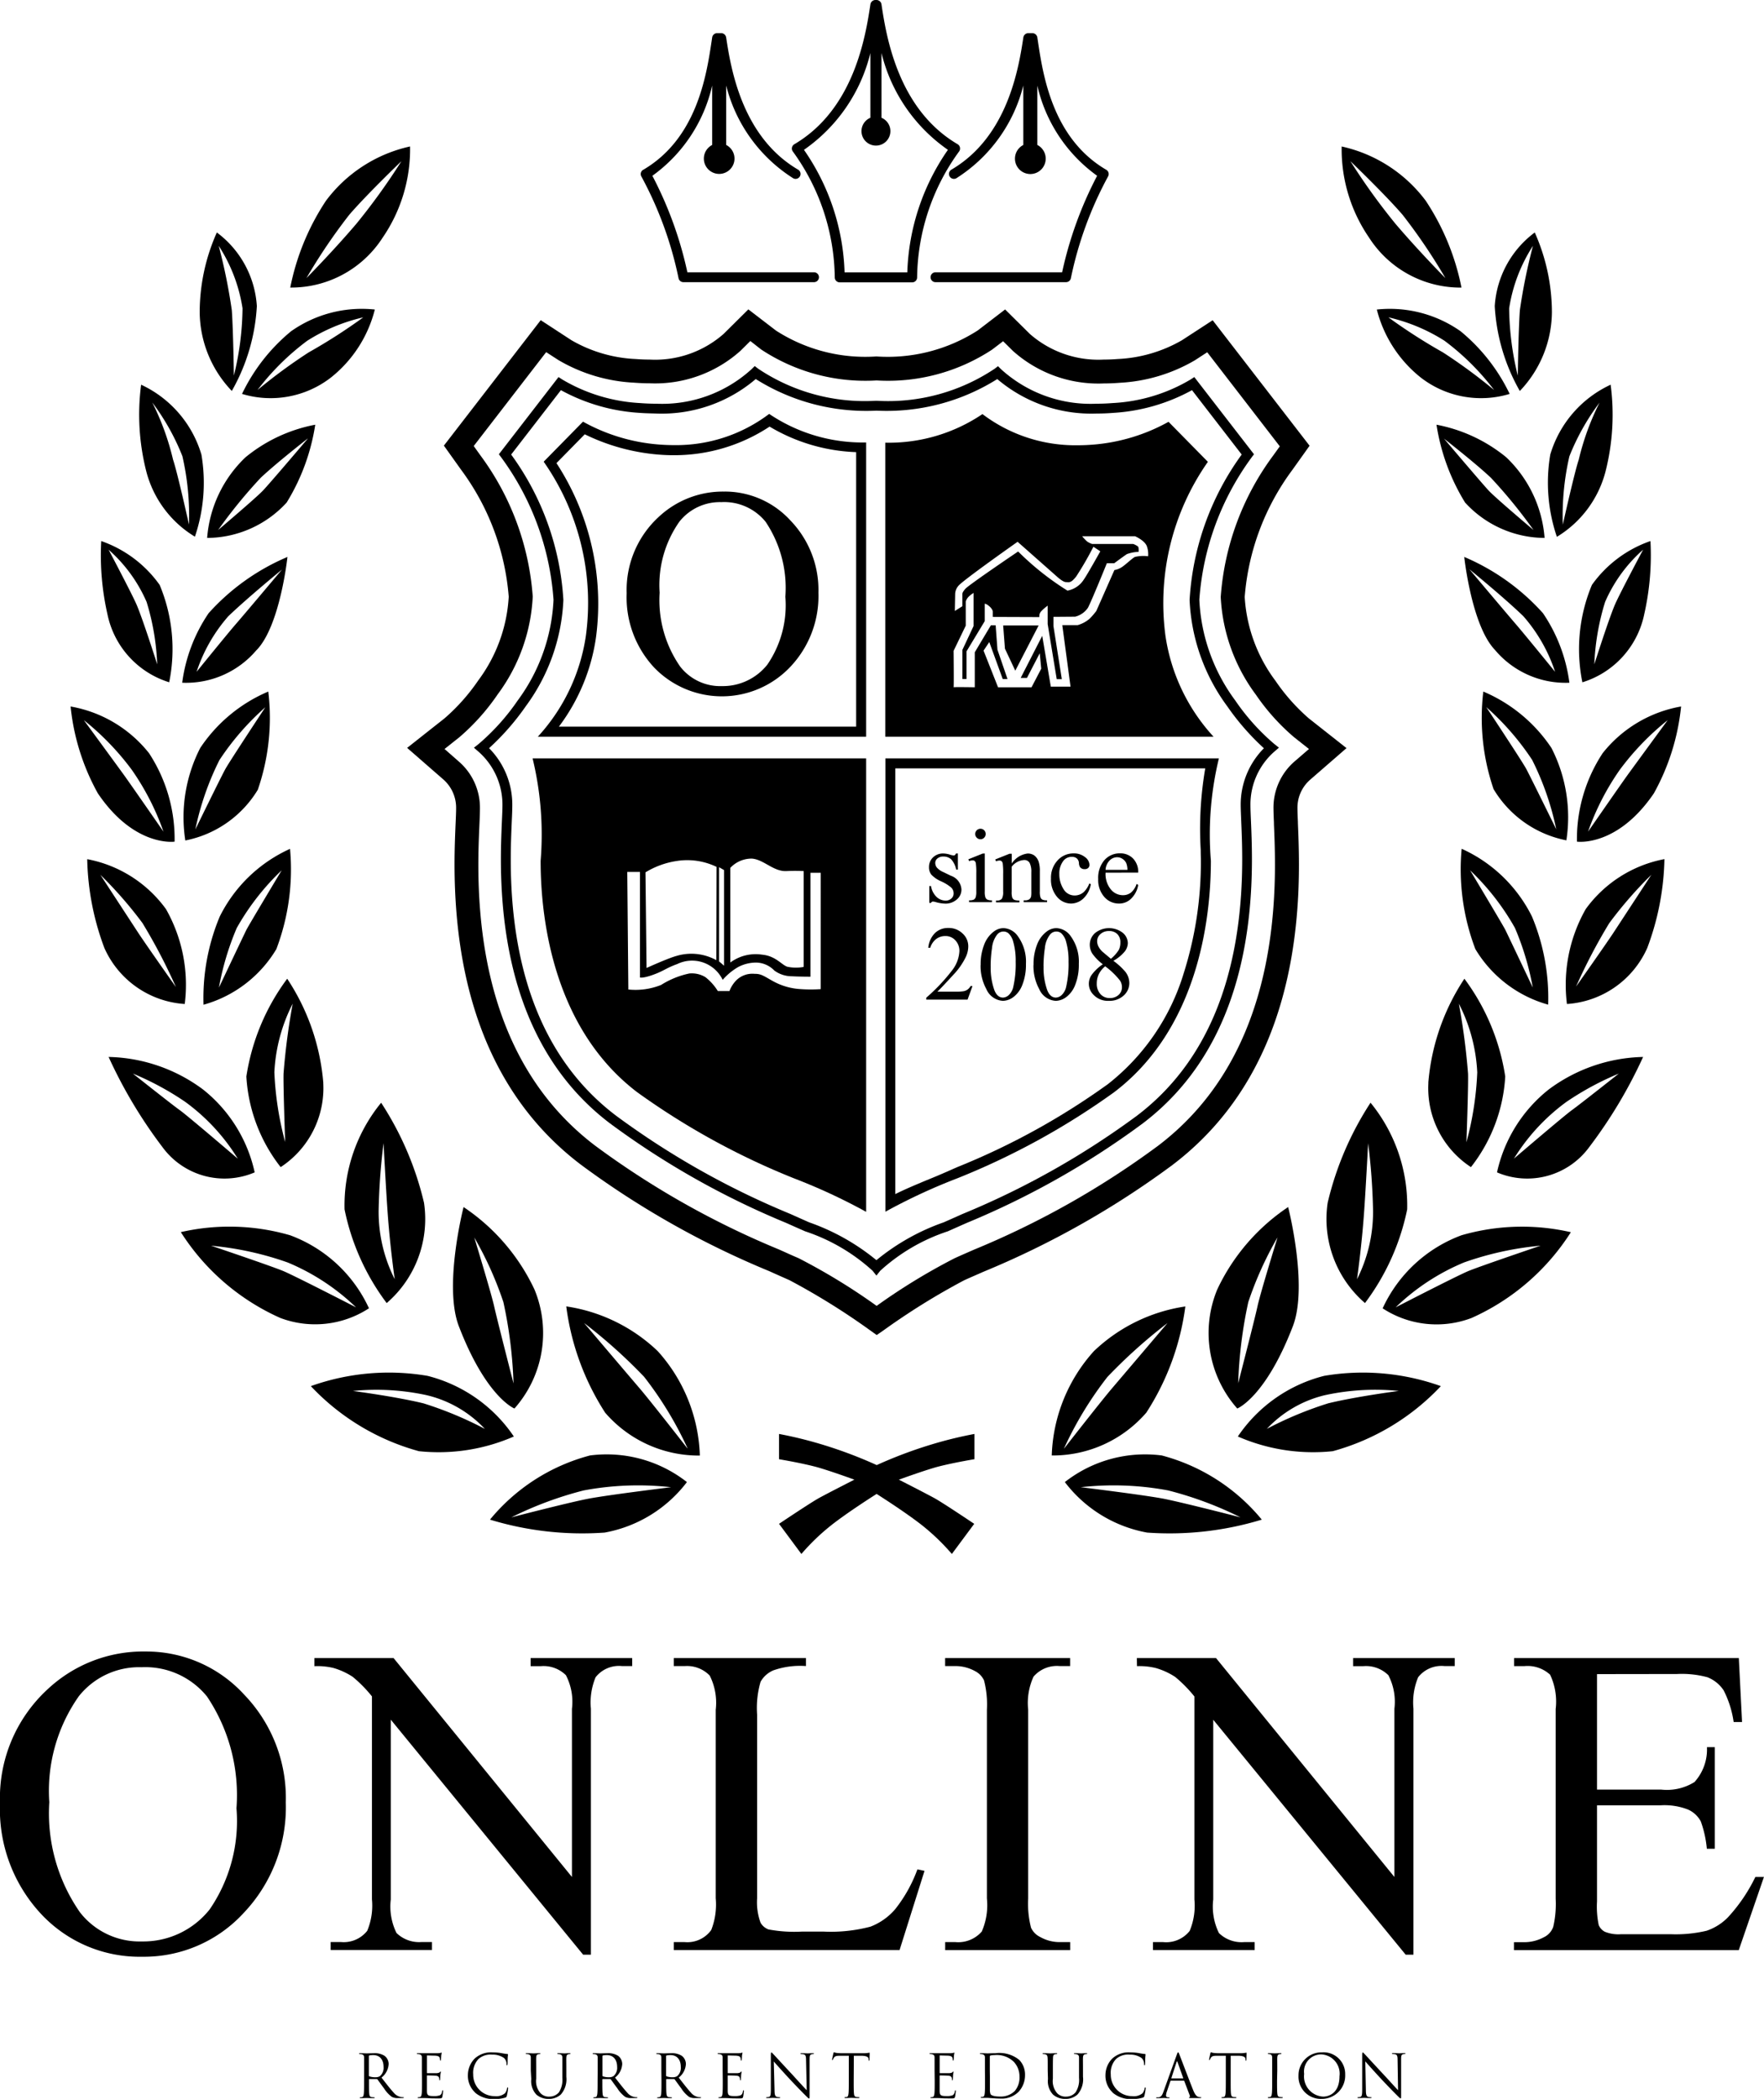 <svg height="73.419" viewBox="0 0 61.721 73.419" width="61.721" xmlns="http://www.w3.org/2000/svg"><g><path d="m12.74 72.424c0-.324 0-.382 0-.449s-.021-.1-.089-.118a.408.408 0 0 0 -.071-.006c-.008 0-.017 0-.017-.012s.011-.017.034-.017c.093 0 .224.006.234.006s.181-.006.245-.006a.633.633 0 0 1 .379.091.364.364 0 0 1 .144.282.645.645 0 0 1 -.251.48c.17.217.311.4.431.531a.427.427 0 0 0 .253.149.524.524 0 0 0 .081.006c.011 0 .019.006.019.013s-.013.016-.05.016h-.147a.424.424 0 0 1 -.222-.039 1.08 1.08 0 0 1 -.28-.305c-.087-.114-.185-.253-.226-.307a.037.037 0 0 0 -.027-.013h-.256c-.01 0-.014.007-.014.017v.05c0 .2 0 .363.01.45.007.06.019.106.081.114a.938.938 0 0 0 .094.008c.012 0 .016.006.016.013s-.01.016-.033.016c-.114 0-.245-.006-.255-.006s-.133.006-.2.006c-.023 0-.033 0-.033-.016s0-.013.016-.013a.318.318 0 0 0 .062-.008c.042-.008.052-.054.061-.114.01-.087.01-.251.01-.45zm.166.18a.028.028 0 0 0 .014.025.571.571 0 0 0 .218.033.271.271 0 0 0 .156-.039.382.382 0 0 0 .127-.32c0-.259-.137-.415-.359-.415a.619.619 0 0 0 -.139.013.024.024 0 0 0 -.017.025z"/><path d="m14.761 72.423c0-.324 0-.382 0-.448s-.021-.1-.089-.118a.406.406 0 0 0 -.071-.007c-.008 0-.016 0-.016-.012s.01-.017.033-.017h.149.085.475a.524.524 0 0 0 .089-.011c.011 0 .019-.01.029-.01s.009.008.009.019-.011.039-.017.1c0 .021-.006.112-.01.137s-.006.023-.015.023-.016-.011-.016-.027a.21.21 0 0 0 -.013-.075c-.014-.033-.035-.058-.147-.07-.035 0-.261-.007-.284-.007s-.013.007-.013.021v.579c0 .014 0 .02.013.02h.33s.078-.008.1-.029.023-.027.031-.027.011 0 .011.017-.011.048-.017.116c0 .041-.008.118-.008.133s0 .039-.015.039-.014-.008-.014-.018a.2.2 0 0 0 -.009-.069c-.008-.029-.027-.064-.108-.073-.056-.006-.261-.01-.3-.01a.013.013 0 0 0 -.015.015v.182.355c.006.143.038.17.241.17a.59.59 0 0 0 .2-.023c.054-.023.079-.064.093-.149 0-.023.009-.031.019-.031s.013.016.013.031-.017.157-.027.2-.032.054-.112.054c-.156 0-.27 0-.351-.006s-.131-.006-.162-.006h-.083c-.041 0-.089 0-.12 0s-.033 0-.033-.017 0-.012.016-.012a.258.258 0 0 0 .062-.009c.042-.008.052-.054.061-.114.01-.087.01-.251.01-.45z"/><path d="m16.622 73.195a.8.8 0 0 1 -.251-.614.829.829 0 0 1 .232-.566.839.839 0 0 1 .633-.222 1.848 1.848 0 0 1 .3.024 1.909 1.909 0 0 0 .211.032c.023 0 .027.01.027.022s-.006.042-.01.117 0 .182-.006.213-.006.044-.019.044-.016-.015-.016-.044a.285.285 0 0 0 -.088-.211.682.682 0 0 0 -.414-.119.634.634 0 0 0 -.478.152.7.7 0 0 0 -.186.541.749.749 0 0 0 .749.76.479.479 0 0 0 .361-.1.4.4 0 0 0 .076-.174c0-.023.009-.032.021-.032s.015.015.015.032a2.114 2.114 0 0 1 -.046.265c-.012.04-.017.044-.054.06a1.207 1.207 0 0 1 -.373.048.959.959 0 0 1 -.685-.224"/><path d="m18.572 72.423c0-.324 0-.382 0-.448s-.021-.1-.089-.118a.406.406 0 0 0 -.071-.007c-.008 0-.016 0-.016-.012s.01-.017.033-.017c.093 0 .22.007.238.007s.143-.007.206-.007c.022 0 .033 0 .033.017s-.008.012-.017.012a.358.358 0 0 0 -.052.007c-.056.008-.072.045-.076.118s0 .124 0 .448v.29a.641.641 0 0 0 .156.513.408.408 0 0 0 .313.114.437.437 0 0 0 .326-.149.811.811 0 0 0 .12-.509v-.259c0-.324 0-.382 0-.448s-.021-.1-.089-.118a.406.406 0 0 0 -.071-.007c-.008 0-.016 0-.016-.012s.01-.017.033-.017c.093 0 .208.007.22.007s.112-.007.174-.007c.023 0 .033 0 .033.017s-.008.012-.016.012a.341.341 0 0 0 -.052.007c-.056.012-.073.045-.077.118s0 .124 0 .448v.222a.807.807 0 0 1 -.191.62.607.607 0 0 1 -.427.154.635.635 0 0 1 -.428-.148.686.686 0 0 1 -.18-.545z"/><path d="m20.912 72.424c0-.324 0-.382 0-.449s-.021-.1-.089-.118a.408.408 0 0 0 -.071-.006c-.008 0-.016 0-.016-.012s.01-.017.033-.017c.093 0 .224.006.234.006s.181-.006.245-.006a.638.638 0 0 1 .38.091.364.364 0 0 1 .143.282.645.645 0 0 1 -.251.48c.17.217.311.4.431.531a.427.427 0 0 0 .253.149.524.524 0 0 0 .081.006c.011 0 .019.006.019.013s-.013.016-.05.016h-.154a.424.424 0 0 1 -.222-.039 1.08 1.08 0 0 1 -.28-.305c-.087-.114-.185-.253-.226-.307a.037.037 0 0 0 -.027-.013h-.256c-.01 0-.014.007-.014.017v.05c0 .2 0 .363.01.45.007.06.019.106.081.114a.938.938 0 0 0 .094.008c.012 0 .016.006.016.013s-.01.016-.033.016c-.114 0-.245-.006-.255-.006s-.133.006-.195.006c-.023 0-.033 0-.033-.016s0-.013.016-.013a.339.339 0 0 0 .063-.008c.041-.008.051-.054.06-.114.01-.087.01-.251.01-.45zm.166.18a.028.028 0 0 0 .014.025.571.571 0 0 0 .218.033.271.271 0 0 0 .156-.039.379.379 0 0 0 .127-.32c0-.259-.137-.415-.359-.415a.619.619 0 0 0 -.139.013.024.024 0 0 0 -.017.025z"/><path d="m23.14 72.424c0-.324 0-.382 0-.449s-.021-.1-.089-.118a.408.408 0 0 0 -.071-.006c-.008 0-.016 0-.016-.012s.01-.017.033-.017c.093 0 .224.006.234.006s.181-.006.245-.006a.638.638 0 0 1 .38.091.364.364 0 0 1 .143.282.645.645 0 0 1 -.251.48c.17.217.311.4.431.531a.427.427 0 0 0 .253.149.524.524 0 0 0 .081.006c.011 0 .019.006.019.013s-.013.016-.05.016h-.147a.424.424 0 0 1 -.222-.039 1.08 1.08 0 0 1 -.28-.305c-.087-.114-.185-.253-.226-.307a.037.037 0 0 0 -.027-.013h-.255c-.011 0-.015.007-.015.017v.05c0 .2 0 .363.01.45.007.06.019.106.081.114a.938.938 0 0 0 .094.008c.012 0 .016.006.016.013s-.01.016-.033.016c-.114 0-.245-.006-.255-.006s-.133.006-.195.006c-.023 0-.033 0-.033-.016s0-.013.016-.013a.339.339 0 0 0 .063-.008c.041-.008.051-.054.06-.114.01-.087.01-.251.01-.45zm.166.18a.027.027 0 0 0 .015.025.562.562 0 0 0 .217.033.271.271 0 0 0 .156-.039.379.379 0 0 0 .127-.32c0-.259-.137-.415-.359-.415a.619.619 0 0 0 -.139.013.024.024 0 0 0 -.017.025z"/><path d="m25.285 72.423c0-.324 0-.382 0-.448s-.021-.1-.089-.118a.406.406 0 0 0 -.071-.007c-.008 0-.016 0-.016-.012s.01-.017.033-.017h.149.085.475a.524.524 0 0 0 .089-.011c.011 0 .019-.01.029-.01s.009.008.009.019-.011.039-.017.1c0 .021-.006.112-.01.137s-.006.023-.015.023-.016-.011-.016-.027a.21.21 0 0 0 -.013-.075c-.014-.033-.035-.058-.147-.07-.035 0-.261-.007-.284-.007s-.013.007-.013.021v.579c0 .014 0 .02.013.02h.33s.078-.008.1-.029.023-.027.031-.027.011 0 .011.017-.011.048-.017.116c0 .041-.008.118-.008.133s0 .039-.015.039-.014-.008-.014-.018a.2.2 0 0 0 -.009-.069c-.008-.029-.027-.064-.108-.073-.056-.006-.261-.01-.3-.01a.013.013 0 0 0 -.015.015v.182.355c.006.143.038.17.241.17a.59.59 0 0 0 .2-.023c.054-.023.079-.064.093-.149 0-.023.009-.031.019-.031s.013.016.013.031-.017.157-.027.2-.032.054-.112.054c-.156 0-.27 0-.351-.006s-.131-.006-.162-.006h-.083c-.041 0-.089 0-.12 0s-.033 0-.033-.017 0-.012.016-.012a.273.273 0 0 0 .063-.009c.041-.008.051-.054.06-.114.01-.087.01-.251.01-.45z"/><path d="m27.1 73.108c0 .17.025.224.081.241a.469.469 0 0 0 .1.012c.01 0 .016 0 .016.013s-.012.016-.037.016c-.118 0-.2-.006-.22-.006s-.106.006-.2.006c-.021 0-.033 0-.033-.016s.006-.013.016-.013a.305.305 0 0 0 .085-.012c.052-.015.063-.075.063-.264v-1.189c0-.08.006-.1.022-.1s.052.045.073.066.34.369.66.712c.2.22.431.473.5.541l-.023-1.054c0-.135-.017-.18-.081-.2a.57.57 0 0 0 -.1-.01c-.014 0-.016-.006-.016-.015s.016-.014.041-.014c.093 0 .193.006.216.006s.091-.006.176-.006c.023 0 .038 0 .038.014s-.009.015-.023.015a.188.188 0 0 0 -.05.006c-.069.015-.077.06-.077.185v1.215c0 .137 0 .148-.019.148s-.041-.023-.151-.133c-.023-.021-.322-.326-.542-.562-.24-.26-.475-.521-.541-.6z"/><path d="m29.87 72.788c0 .2 0 .363.01.45.007.06.019.106.081.114a.938.938 0 0 0 .094.008c.012 0 .016.007.016.013s-.01.017-.033.017c-.114 0-.245-.007-.255-.007s-.141.007-.2.007c-.023 0-.034 0-.034-.017s.005-.013.017-.013a.318.318 0 0 0 .062-.008c.042-.008.052-.054.06-.114.011-.087.011-.251.011-.45v-.878h-.307c-.129 0-.179.016-.212.066a.34.34 0 0 0 -.035.064c-.006.017-.013.021-.021.021s-.01-.006-.01-.019.041-.2.045-.215.013-.04.021-.04a.381.381 0 0 0 .091.025c.061.006.139.01.164.01h.778a.871.871 0 0 0 .148-.01c.031 0 .049-.01.058-.01s.01.012.01.025c0 .062-.006.205-.006.228s-.006.027-.015.027-.014-.006-.016-.035v-.023c-.007-.063-.056-.11-.256-.114h-.261z"/><path d="m32.7 72.423c0-.324 0-.382 0-.448s-.021-.1-.089-.118a.406.406 0 0 0 -.071-.007c-.008 0-.016 0-.016-.012s.01-.017.033-.017h.149.085.475a.524.524 0 0 0 .089-.011c.011 0 .019-.01.029-.01s.009.008.009.019-.011.039-.017.1c0 .021-.006.112-.01.137s-.006.023-.015.023-.016-.011-.016-.027a.211.211 0 0 0 -.013-.075c-.014-.033-.035-.058-.147-.07-.035 0-.261-.007-.284-.007s-.013.007-.013.021v.579c0 .014 0 .02.013.02h.33s.078-.008.1-.029.023-.027.031-.027.011 0 .011.017-.011.048-.017.116c0 .041-.008.118-.008.133s0 .039-.015.039-.014-.008-.014-.018a.2.2 0 0 0 -.009-.069c-.008-.029-.027-.064-.108-.073-.056-.006-.261-.01-.3-.01a.013.013 0 0 0 -.015.015v.182.355c.007.143.038.17.241.17a.59.59 0 0 0 .2-.023c.054-.023.079-.064.093-.149.005-.023.009-.031.019-.031s.013.016.013.031-.017.157-.027.2-.032.054-.112.054c-.156 0-.27 0-.351-.006s-.131-.006-.162-.006h-.083c-.041 0-.089 0-.12 0s-.033 0-.033-.017 0-.012.016-.012a.273.273 0 0 0 .063-.009c.041-.008.051-.054.06-.114.01-.087.01-.251.01-.45z"/><path d="m34.462 72.423c0-.324 0-.382 0-.448s-.021-.1-.09-.118a.313.313 0 0 0 -.07-.007c-.008 0-.017 0-.017-.012s.011-.017.033-.017c.094 0 .225.007.235.007.025 0 .156-.007.28-.007a1.1 1.1 0 0 1 .832.237.74.74 0 0 1 .2.527.851.851 0 0 1 -.224.585.826.826 0 0 1 -.629.238c-.089 0-.2-.006-.288-.012l-.172-.013s-.04 0-.083 0-.089 0-.12 0-.034 0-.034-.017.005-.012.017-.012a.258.258 0 0 0 .062-.009c.042-.008.052-.054.06-.114.011-.087.011-.251.011-.45zm.174.224v.45a.443.443 0 0 0 .023.158c.027.039.108.083.353.083a.7.7 0 0 0 .493-.193.726.726 0 0 0 .166-.5.746.746 0 0 0 -.2-.523.853.853 0 0 0 -.678-.234.575.575 0 0 0 -.135.014.038.038 0 0 0 -.025.042v.442z"/><path d="m36.659 72.423c0-.324 0-.382-.005-.448s-.021-.1-.088-.118a.408.408 0 0 0 -.072-.007c-.008 0-.015 0-.015-.012s.01-.017.033-.017c.092 0 .22.007.238.007s.143-.007.206-.007c.022 0 .033 0 .033.017s-.009.012-.017.012a.341.341 0 0 0 -.052.007c-.056.008-.073.045-.076.118s-.005.124-.005.448v.29a.645.645 0 0 0 .155.513.409.409 0 0 0 .313.114.433.433 0 0 0 .326-.149.8.8 0 0 0 .121-.509v-.259c0-.324 0-.382 0-.448s-.021-.1-.09-.118a.386.386 0 0 0 -.07-.007c-.008 0-.016 0-.016-.012s.009-.017.033-.017c.093 0 .207.007.219.007s.112-.007.174-.007c.024 0 .034 0 .034.017s-.008.012-.016.012a.367.367 0 0 0 -.053.007c-.055.012-.072.045-.076.118s0 .124 0 .448v.222a.807.807 0 0 1 -.191.62.607.607 0 0 1 -.427.154.632.632 0 0 1 -.428-.148.682.682 0 0 1 -.18-.545z"/><path d="m38.93 73.195a.8.8 0 0 1 -.251-.614.829.829 0 0 1 .232-.566.839.839 0 0 1 .633-.222 1.848 1.848 0 0 1 .3.024 1.909 1.909 0 0 0 .211.032c.023 0 .027.01.027.022s-.006.042-.01.117 0 .182-.006.213-.006.044-.019.044-.016-.015-.016-.044a.285.285 0 0 0 -.088-.211.682.682 0 0 0 -.414-.119.634.634 0 0 0 -.478.152.7.7 0 0 0 -.186.541.749.749 0 0 0 .749.76.479.479 0 0 0 .361-.1.4.4 0 0 0 .076-.174c0-.023.009-.032.021-.032s.015.015.015.032a2.114 2.114 0 0 1 -.046.265c-.012.04-.017.044-.054.06a1.207 1.207 0 0 1 -.373.048.959.959 0 0 1 -.685-.224"/><path d="m41.175 71.873c.025-.068.033-.081.046-.081s.021.011.046.075c.031.079.356.936.483 1.251.075.184.135.218.178.23a.286.286 0 0 0 .083.013c.013 0 .021 0 .021.012s-.019.017-.041.017-.183 0-.326 0c-.04 0-.062 0-.062-.014a.016.016 0 0 1 .014-.015c.013 0 .025-.022.013-.056l-.193-.51a.02.02 0 0 0 -.019-.012h-.446a.022.022 0 0 0 -.021.016l-.124.367a.431.431 0 0 0 -.029.139c0 .042.043.061.078.061h.024c.015 0 .021 0 .021.012s-.012.017-.031.017c-.05 0-.139-.007-.162-.007s-.137.007-.234.007c-.027 0-.04 0-.04-.017s.009-.012.019-.012.043 0 .06 0c.1-.012.137-.091.174-.195zm.216.83c.01 0 .01-.006.008-.015l-.2-.56c-.01-.031-.021-.031-.031 0l-.182.56c0 .011 0 .015.006.015z"/><path d="m43.061 72.788c0 .2 0 .363.01.45.007.06.019.106.081.114a.938.938 0 0 0 .094.008c.012 0 .016.007.016.013s-.01.017-.033.017c-.114 0-.245-.007-.255-.007s-.141.007-.2.007c-.023 0-.034 0-.034-.017s.005-.013.017-.013a.318.318 0 0 0 .062-.008c.042-.008.052-.054.06-.114.011-.087.011-.251.011-.45v-.878h-.307c-.129 0-.179.016-.212.066a.34.34 0 0 0 -.035.064c-.006.017-.013.021-.021.021s-.01-.006-.01-.019.041-.2.045-.215.013-.04.021-.04a.381.381 0 0 0 .091.025c.061.006.139.01.164.01h.774a.849.849 0 0 0 .147-.01c.032 0 .05-.01.059-.01s.01.012.01.025c0 .062-.006.205-.006.228s-.006.027-.015.027-.014-.006-.016-.035v-.023c-.007-.063-.056-.11-.256-.114h-.261z"/><path d="m44.683 72.788c0 .2 0 .363.01.45.007.06.019.106.081.114a.938.938 0 0 0 .094.008c.012 0 .016.007.016.013s-.01.017-.033.017c-.114 0-.245-.007-.255-.007s-.141.007-.2.007c-.023 0-.034 0-.034-.017s0-.013.017-.013a.318.318 0 0 0 .062-.008c.042-.008.052-.054.06-.114.011-.087.011-.251.011-.45v-.365c0-.324 0-.382 0-.448s-.025-.106-.071-.116a.243.243 0 0 0 -.064-.009c-.009 0-.017 0-.017-.012s.011-.017.033-.017c.069 0 .2.006.21.006s.141-.006.2-.006c.023 0 .033 0 .033.017s-.008.012-.016.012a.316.316 0 0 0 -.052.006c-.056.011-.073.046-.077.119s0 .124 0 .448z"/><path d="m46.251 71.792a.757.757 0 0 1 .816.778.815.815 0 0 1 -.828.849.778.778 0 0 1 -.805-.815.8.8 0 0 1 .817-.812m.044 1.548c.187 0 .573-.108.573-.712a.676.676 0 0 0 -.631-.765.6.6 0 0 0 -.606.682.708.708 0 0 0 .664.795"/><path d="m47.791 73.108c0 .17.025.224.081.241a.469.469 0 0 0 .1.012c.01 0 .016 0 .016.013s-.012.016-.037.016c-.118 0-.2-.006-.22-.006s-.106.006-.2.006c-.021 0-.033 0-.033-.016s.006-.013.016-.013a.305.305 0 0 0 .085-.012c.052-.015.063-.075.063-.264v-1.189c0-.08.006-.1.022-.1s.052.045.073.066.34.369.66.712c.205.22.431.473.5.541l-.017-1.057c0-.135-.017-.18-.081-.2a.57.57 0 0 0 -.1-.01c-.014 0-.016-.006-.016-.015s.016-.014.041-.014c.093 0 .193.006.216.006s.091-.006.176-.006c.023 0 .038 0 .038.014s-.009.015-.023.015a.189.189 0 0 0 -.05.006c-.069.015-.077.06-.077.185v1.215c0 .137 0 .148-.019.148s-.041-.023-.151-.133c-.023-.021-.322-.326-.542-.562-.24-.26-.475-.521-.541-.6z"/><path d="m5.1 57.77a4.634 4.634 0 0 1 3.445 1.51 5.212 5.212 0 0 1 1.455 3.768 5.367 5.367 0 0 1 -1.47 3.863 4.733 4.733 0 0 1 -3.553 1.536 4.709 4.709 0 0 1 -3.543-1.5 5.374 5.374 0 0 1 -1.434-3.876 5.167 5.167 0 0 1 1.656-3.971 4.89 4.89 0 0 1 3.444-1.33m-.143.55a2.693 2.693 0 0 0 -2.2 1.016 5.749 5.749 0 0 0 -1.032 3.705 6.061 6.061 0 0 0 1.069 3.847 2.641 2.641 0 0 0 2.168 1.024 2.964 2.964 0 0 0 2.375-1.122 5.469 5.469 0 0 0 .937-3.538 6.185 6.185 0 0 0 -1.031-3.908 2.781 2.781 0 0 0 -2.289-1.024"/><path d="m11 58h2.771l6.241 7.657v-5.884a2.019 2.019 0 0 0 -.211-1.174 1.113 1.113 0 0 0 -.88-.316h-.354v-.283h3.553v.279h-.361a1.038 1.038 0 0 0 -.919.391 2.293 2.293 0 0 0 -.165 1.1v8.606h-.271l-6.731-8.222v6.287a2.1 2.1 0 0 0 .2 1.175 1.133 1.133 0 0 0 .881.316h.361v.278h-3.546v-.278h.354a1.047 1.047 0 0 0 .926-.392 2.29 2.29 0 0 0 .165-1.1v-7.1a4.641 4.641 0 0 0 -.674-.685 2.5 2.5 0 0 0 -.673-.309 2.419 2.419 0 0 0 -.667-.063z"/><path d="m32.1 65.39.248.053-.873 2.77h-7.9v-.278h.384a1.028 1.028 0 0 0 .926-.422 2.434 2.434 0 0 0 .158-1.114v-6.588a2.113 2.113 0 0 0 -.211-1.2 1.106 1.106 0 0 0 -.873-.331h-.384v-.28h4.625v.279a2.826 2.826 0 0 0 -1.14.15.922.922 0 0 0 -.448.4 3.266 3.266 0 0 0 -.121 1.152v6.419a2.068 2.068 0 0 0 .121.858.535.535 0 0 0 .278.234 4.911 4.911 0 0 0 1.175.075h.745a5.416 5.416 0 0 0 1.649-.173 2.152 2.152 0 0 0 .866-.614 5.01 5.01 0 0 0 .775-1.39"/><path d="m37.445 67.935v.279h-4.374v-.279h.361a1.091 1.091 0 0 0 .919-.369 2.3 2.3 0 0 0 .18-1.159v-6.6a3.356 3.356 0 0 0 -.1-1.024.678.678 0 0 0 -.308-.323 1.423 1.423 0 0 0 -.693-.181h-.361v-.279h4.374v.279h-.369a1.081 1.081 0 0 0 -.911.369 2.216 2.216 0 0 0 -.188 1.159v6.6a3.356 3.356 0 0 0 .1 1.024.67.67 0 0 0 .316.323 1.379 1.379 0 0 0 .685.181z"/><path d="m39.777 58h2.771l6.241 7.657v-5.884a2.019 2.019 0 0 0 -.211-1.174 1.113 1.113 0 0 0 -.88-.316h-.354v-.283h3.556v.279h-.361a1.038 1.038 0 0 0 -.919.391 2.293 2.293 0 0 0 -.165 1.1v8.606h-.271l-6.734-8.219v6.287a2.1 2.1 0 0 0 .2 1.175 1.133 1.133 0 0 0 .881.316h.369v.278h-3.558v-.278h.358a1.047 1.047 0 0 0 .926-.392 2.29 2.29 0 0 0 .165-1.1v-7.1a4.641 4.641 0 0 0 -.674-.685 2.5 2.5 0 0 0 -.673-.309 2.419 2.419 0 0 0 -.663-.067z"/><path d="m55.878 58.561v4.039h2.244a1.827 1.827 0 0 0 1.167-.264 1.7 1.7 0 0 0 .436-1.22h.275v3.554h-.279a3.825 3.825 0 0 0 -.211-.956.936.936 0 0 0 -.444-.414 2.256 2.256 0 0 0 -.948-.151h-2.24v3.366a3.138 3.138 0 0 0 .06.824.471.471 0 0 0 .211.233 1.273 1.273 0 0 0 .572.087h1.732a4.707 4.707 0 0 0 1.257-.12 1.885 1.885 0 0 0 .753-.475 5.777 5.777 0 0 0 .956-1.408h.3l-.881 2.56h-7.866v-.278h.361a1.434 1.434 0 0 0 .685-.173.636.636 0 0 0 .328-.362 3.538 3.538 0 0 0 .086-.986v-6.636a2.2 2.2 0 0 0 -.195-1.2 1.167 1.167 0 0 0 -.9-.3h-.361v-.281h7.864l.113 2.236h-.294a3.522 3.522 0 0 0 -.35-1.107 1.205 1.205 0 0 0 -.569-.459 3.411 3.411 0 0 0 -1.061-.113z"/><path d="m47.9 8.308a3.8 3.8 0 0 0 3.236 1.752 8.474 8.474 0 0 0 -1.249-3.036 5.022 5.022 0 0 0 -2.943-1.9 5.462 5.462 0 0 0 .956 3.184m-.66-2.679s1.215 1.165 1.833 1.882a19.92 19.92 0 0 1 1.5 2.217s-.912-.92-1.747-1.9a22.42 22.42 0 0 1 -1.583-2.2"/><path d="m49.712 13.207a3.445 3.445 0 0 0 3.11.572 6.436 6.436 0 0 0 -1.716-2.191 4.3 4.3 0 0 0 -2.932-.76 4.434 4.434 0 0 0 1.538 2.379m-1.134-2.107a6.273 6.273 0 0 1 1.963.819 8.722 8.722 0 0 1 1.737 1.724 18.822 18.822 0 0 0 -1.792-1.317 19.688 19.688 0 0 1 -1.908-1.226"/><path d="m53.179 13.675a4.031 4.031 0 0 0 1.121-2.759 6.868 6.868 0 0 0 -.6-2.784 3.481 3.481 0 0 0 -1.4 2.576 6.743 6.743 0 0 0 .876 2.967m-.072-.545a10.189 10.189 0 0 1 -.3-2.343 5.571 5.571 0 0 1 .833-2.187 19.784 19.784 0 0 0 -.458 2.25c-.051.709-.072 2.277-.072 2.277"/><path d="m54.473 18.779a3.778 3.778 0 0 0 1.7-2.274 8.057 8.057 0 0 0 .182-3.048 3.924 3.924 0 0 0 -2.112 2.443 5.879 5.879 0 0 0 .23 2.876m.208-.426a9.282 9.282 0 0 1 .23-2.386 8.006 8.006 0 0 1 1.055-1.879 9.089 9.089 0 0 0 -.728 2c-.147.428-.557 2.269-.557 2.269"/><path d="m50.262 14.857a7.3 7.3 0 0 0 1 2.722 3.794 3.794 0 0 0 2.782 1.238 4.352 4.352 0 0 0 -1.344-2.823 5.441 5.441 0 0 0 -2.436-1.137m.26.486s1.088.848 1.642 1.37a17.613 17.613 0 0 1 1.491 1.828s-1.325-1.118-1.569-1.38-1.564-1.818-1.564-1.818"/><path d="m55.37 23.866a3.158 3.158 0 0 0 2.162-2.386 9.321 9.321 0 0 0 .216-2.554 4.2 4.2 0 0 0 -2.048 1.534 5.818 5.818 0 0 0 -.334 3.406m.418-.628a8.492 8.492 0 0 1 .377-2.181 5.194 5.194 0 0 1 1.33-1.828s-.752 1.407-.964 1.872-.743 2.137-.743 2.137"/><path d="m52.312 22.74a3.224 3.224 0 0 0 2.6 1.142 5.629 5.629 0 0 0 -.925-2.433 7.779 7.779 0 0 0 -2.754-1.967s.256 2.409 1.08 3.258m-.9-2.827s1.2.978 1.886 1.64a5.605 5.605 0 0 1 1.112 1.947s-1.056-1.3-1.369-1.662-1.625-1.92-1.625-1.92"/><path d="m52.266 27.615a3.823 3.823 0 0 0 2.54 1.78 5.31 5.31 0 0 0 -.522-3.231 5.387 5.387 0 0 0 -2.384-1.973 7.7 7.7 0 0 0 .363 3.424m-.26-2.88a9.242 9.242 0 0 1 1.606 1.847 9.861 9.861 0 0 1 .843 2.427s-.9-1.833-1.049-2.111-1.4-2.163-1.4-2.163"/><path d="m55.181 29.441s1.4.2 2.686-1.689a7.881 7.881 0 0 0 .953-3.039 4.485 4.485 0 0 0 -2.744 1.633 5.472 5.472 0 0 0 -.9 3.095m.389-.35a8.937 8.937 0 0 1 1.115-2.17 9.321 9.321 0 0 1 1.671-1.73s-1.173 1.6-1.415 1.935-1.371 1.965-1.371 1.965"/><path d="m51.618 33.193a4.322 4.322 0 0 0 2.551 1.95 7.394 7.394 0 0 0 -.567-3.084 5.08 5.08 0 0 0 -2.46-2.369 7.859 7.859 0 0 0 .476 3.5m-.18-2.746a8.613 8.613 0 0 1 1.569 2.016 9.687 9.687 0 0 1 .623 2.083s-.872-1.841-.96-2.017-1.232-2.082-1.232-2.082"/><path d="m54.826 35.12a3.31 3.31 0 0 0 2.811-1.962 9.322 9.322 0 0 0 .6-3.106 4.412 4.412 0 0 0 -2.754 1.748 5.369 5.369 0 0 0 -.657 3.322m.314-.6a19.538 19.538 0 0 1 1.166-2.229 14.316 14.316 0 0 1 1.474-1.693l-1.32 2.017c-.279.425-1.32 1.9-1.32 1.9"/><path d="m49.978 37.879a3.3 3.3 0 0 0 1.489 2.947 5.657 5.657 0 0 0 1.2-3.17 7.656 7.656 0 0 0 -1.429-3.42 7.729 7.729 0 0 0 -1.263 3.643m1.072-2.765a5.885 5.885 0 0 1 .641 2.4 11.123 11.123 0 0 1 -.379 2.444s.071-1.946.057-2.4a23.706 23.706 0 0 0 -.319-2.435"/><path d="m52.379 41.01a2.69 2.69 0 0 0 3.231-.89 16.57 16.57 0 0 0 1.881-3.148 5.733 5.733 0 0 0 -3.305 1.14 5.086 5.086 0 0 0 -1.807 2.9m.589-.477a7 7 0 0 1 1.843-1.993 10.164 10.164 0 0 1 1.829-.987s-1.37 1.084-1.64 1.277-2.032 1.7-2.032 1.7"/><path d="m46.454 42.074a3.879 3.879 0 0 0 1.306 3.507 8.17 8.17 0 0 0 1.476-3.276 5.677 5.677 0 0 0 -1.282-3.732 11.019 11.019 0 0 0 -1.5 3.5m1.416-2.083a22.187 22.187 0 0 1 .172 2.359 5.221 5.221 0 0 1 -.562 2.4s.159-1.1.245-2.3c.054-.723.145-2.457.145-2.457"/><path d="m48.378 45.766a3.448 3.448 0 0 0 3.111.337 7.962 7.962 0 0 0 3.474-3 7.616 7.616 0 0 0 -3.824.106 4.915 4.915 0 0 0 -2.761 2.556m.449-.028a7.685 7.685 0 0 1 2.4-1.577 11.009 11.009 0 0 1 2.678-.586s-2.195.743-2.558.9c-.493.216-2.519 1.26-2.519 1.26"/><path d="m43.291 49.27s.986-.385 1.945-2.878c.544-1.415-.165-4.169-.165-4.169a7.1 7.1 0 0 0 -2.48 2.882 3.98 3.98 0 0 0 .7 4.165m.032-.876a15.637 15.637 0 0 1 .354-2.847 12.254 12.254 0 0 1 1.023-2.263s-.6 1.941-.7 2.406-.678 2.7-.678 2.7"/><path d="m43.311 50.249a6.582 6.582 0 0 0 3.321.514 8.126 8.126 0 0 0 3.782-2.276 8.107 8.107 0 0 0 -4.08-.36 5.174 5.174 0 0 0 -3.023 2.122m1.014-.266a4.081 4.081 0 0 1 2.048-1.183 8.286 8.286 0 0 1 2.568-.145s-1.476.193-2.467.433a12.836 12.836 0 0 0 -2.149.894"/><path d="m37.257 51.842a4.664 4.664 0 0 0 2.879 1.768 11.059 11.059 0 0 0 4.013-.453 6.761 6.761 0 0 0 -3.5-2.245 4.551 4.551 0 0 0 -3.389.93m.555.181a10.359 10.359 0 0 1 3.061.113 12.685 12.685 0 0 1 2.528.941s-1.941-.5-2.664-.646c-.692-.136-2.925-.408-2.925-.408"/><path d="m36.8 50.913a4.325 4.325 0 0 0 3.31-1.5 8.966 8.966 0 0 0 1.364-3.713 5.876 5.876 0 0 0 -3.2 1.564 5.715 5.715 0 0 0 -1.474 3.649m.431-.25a12.559 12.559 0 0 1 1.519-2.5 18.277 18.277 0 0 1 2.1-1.882s-1.53 1.8-1.938 2.279-1.678 2.108-1.678 2.108"/><path d="m34.094 51.044v-.884a14.19 14.19 0 0 0 -1.571.389 15.468 15.468 0 0 0 -1.847.7 15.468 15.468 0 0 0 -1.847-.7 14.247 14.247 0 0 0 -1.571-.389v.884s.918.153 1.428.306 1.208.409 1.208.409-.935.475-1.242.645-1.394.9-1.394.9l.782 1.054a7.594 7.594 0 0 1 1-.969c.594-.477 1.632-1.131 1.632-1.131s1.037.654 1.633 1.131a7.7 7.7 0 0 1 1 .969l.782-1.054s-1.088-.732-1.394-.9-1.242-.645-1.242-.645.7-.256 1.208-.409 1.428-.306 1.428-.306"/><path d="m30.665 44.62-.135-.17a6.556 6.556 0 0 0 -2.356-1.377c-.212-.093-.433-.19-.663-.294a28.831 28.831 0 0 1 -6.163-3.479c-2.533-1.919-3.819-5.026-3.822-9.235 0-.526.02-.976.035-1.337.01-.227.019-.424.019-.568a2.466 2.466 0 0 0 -.841-1.869l-.156-.136.163-.129a7.768 7.768 0 0 0 1.367-1.522 6.41 6.41 0 0 0 1.254-3.522 9.523 9.523 0 0 0 -1.837-4.992l-.075-.1 2.087-2.7.133.086a5.959 5.959 0 0 0 2.725.824c.193.015.383.022.565.022a4.644 4.644 0 0 0 3.335-1.211l.107-.106.12.092a6.7 6.7 0 0 0 4.121 1.122h.025a6.711 6.711 0 0 0 4.127-1.119l.119-.091.107.106a4.655 4.655 0 0 0 3.339 1.207c.18 0 .372-.007.568-.023a5.914 5.914 0 0 0 2.721-.822l.134-.087 2.088 2.7-.075.1a9.525 9.525 0 0 0 -1.837 4.99 6.4 6.4 0 0 0 1.256 3.522 7.663 7.663 0 0 0 1.366 1.522l.163.129-.157.136a2.457 2.457 0 0 0 -.84 1.869c0 .14.008.321.017.54.016.368.035.825.035 1.365 0 4.207-1.287 7.314-3.821 9.235a28.881 28.881 0 0 1 -6.163 3.482l-.66.293a6.538 6.538 0 0 0 -2.36 1.377zm-13.552-18.448a2.807 2.807 0 0 1 .812 1.99c0 .153-.008.353-.019.585-.015.357-.035.8-.035 1.321 0 4.095 1.243 7.11 3.686 8.96a28.549 28.549 0 0 0 6.094 3.435q.347.156.662.295a7.716 7.716 0 0 1 2.352 1.323 7.732 7.732 0 0 1 2.356-1.324c.21-.093.43-.19.659-.293a28.56 28.56 0 0 0 6.1-3.436c2.443-1.852 3.681-4.867 3.684-8.96 0-.533-.019-.987-.035-1.351-.009-.224-.017-.41-.018-.553a2.8 2.8 0 0 1 .812-1.99 8.665 8.665 0 0 1 -1.281-1.466 6.75 6.75 0 0 1 -1.319-3.721 9.6 9.6 0 0 1 1.823-5.087l-1.739-2.252a6.519 6.519 0 0 1 -2.746.794c-.2.016-.4.024-.593.024a5.08 5.08 0 0 1 -3.474-1.206 7.271 7.271 0 0 1 -4.213 1.105h-.026a7.248 7.248 0 0 1 -4.212-1.106 5.069 5.069 0 0 1 -3.473 1.207c-.188-.006-.392-.008-.595-.024a6.547 6.547 0 0 1 -2.749-.794l-1.741 2.252a9.584 9.584 0 0 1 1.827 5.087 6.749 6.749 0 0 1 -1.312 3.713 8.7 8.7 0 0 1 -1.283 1.467"/><path d="m25.347 17.195a3.108 3.108 0 0 1 2.311 1.013 3.5 3.5 0 0 1 .978 2.528 3.6 3.6 0 0 1 -.985 2.592 3.294 3.294 0 0 1 -4.761.025 3.6 3.6 0 0 1 -.963-2.6 3.467 3.467 0 0 1 1.112-2.663 3.277 3.277 0 0 1 2.308-.894m-.1.369a1.807 1.807 0 0 0 -1.475.682 3.857 3.857 0 0 0 -.692 2.485 4.07 4.07 0 0 0 .717 2.582 1.772 1.772 0 0 0 1.459.686 1.989 1.989 0 0 0 1.594-.753 3.672 3.672 0 0 0 .629-2.374 4.15 4.15 0 0 0 -.692-2.622 1.867 1.867 0 0 0 -1.536-.687"/><path d="m34.026 34.495-.172.472h-1.445v-.067a6.5 6.5 0 0 0 .9-.951 1.2 1.2 0 0 0 .26-.673.532.532 0 0 0 -.142-.383.458.458 0 0 0 -.342-.15.534.534 0 0 0 -.324.1.61.61 0 0 0 -.212.31h-.069a.837.837 0 0 1 .232-.513.648.648 0 0 1 .467-.179.689.689 0 0 1 .5.192.6.6 0 0 1 .2.451.876.876 0 0 1 -.087.373 2.444 2.444 0 0 1 -.433.619c-.3.328-.487.525-.562.593h.639a1.686 1.686 0 0 0 .274-.015.35.35 0 0 0 .142-.058.391.391 0 0 0 .11-.126z"/><path d="m34.313 33.756a1.876 1.876 0 0 1 .126-.722 1.018 1.018 0 0 1 .336-.45.566.566 0 0 1 .336-.118.64.64 0 0 1 .506.287 1.52 1.52 0 0 1 .28.965 1.9 1.9 0 0 1 -.123.724.96.96 0 0 1 -.313.433.641.641 0 0 1 -.368.135.676.676 0 0 1 -.583-.414 1.689 1.689 0 0 1 -.2-.84m.354.045a2.312 2.312 0 0 0 .125.826c.068.179.171.269.307.269a.318.318 0 0 0 .2-.088.553.553 0 0 0 .159-.293 3.594 3.594 0 0 0 .083-.876 2.4 2.4 0 0 0 -.087-.7.616.616 0 0 0 -.168-.294.274.274 0 0 0 -.178-.06.284.284 0 0 0 -.219.111.911.911 0 0 0 -.177.471 4.426 4.426 0 0 0 -.047.634"/><path d="m36.163 33.756a1.876 1.876 0 0 1 .126-.722 1.018 1.018 0 0 1 .336-.45.566.566 0 0 1 .336-.118.64.64 0 0 1 .506.287 1.52 1.52 0 0 1 .28.965 1.9 1.9 0 0 1 -.123.724.96.96 0 0 1 -.313.433.641.641 0 0 1 -.368.135.676.676 0 0 1 -.583-.414 1.689 1.689 0 0 1 -.2-.84m.354.045a2.312 2.312 0 0 0 .125.826c.068.179.171.269.307.269a.318.318 0 0 0 .2-.088.553.553 0 0 0 .159-.293 3.594 3.594 0 0 0 .083-.876 2.4 2.4 0 0 0 -.087-.7.616.616 0 0 0 -.168-.294.274.274 0 0 0 -.178-.06.284.284 0 0 0 -.219.111.911.911 0 0 0 -.177.471 4.427 4.427 0 0 0 -.047.634"/><path d="m38.589 33.732a1.7 1.7 0 0 1 -.375-.383.586.586 0 0 1 -.083-.3.543.543 0 0 1 .184-.411.784.784 0 0 1 .966-.011.478.478 0 0 1 .181.366.5.5 0 0 1 -.1.28 1.384 1.384 0 0 1 -.406.336 2.322 2.322 0 0 1 .421.387.642.642 0 0 1 .137.388.582.582 0 0 1 -.2.442.727.727 0 0 1 -.516.183.69.69 0 0 1 -.544-.218.54.54 0 0 1 -.046-.706 1.591 1.591 0 0 1 .376-.353m.085.069a.842.842 0 0 0 -.222.275.735.735 0 0 0 -.072.323.532.532 0 0 0 .127.373.42.42 0 0 0 .324.14.441.441 0 0 0 .313-.11.355.355 0 0 0 .117-.268.418.418 0 0 0 -.068-.233 2.63 2.63 0 0 0 -.519-.5m.2-.262a1.316 1.316 0 0 0 .275-.308.558.558 0 0 0 .057-.256.4.4 0 0 0 -.106-.3.393.393 0 0 0 -.291-.107.425.425 0 0 0 -.3.106.33.33 0 0 0 -.116.25.413.413 0 0 0 .048.188.675.675 0 0 0 .137.178z"/><path d="m33.515 29.855v.564h-.06a.727.727 0 0 0 -.176-.362.4.4 0 0 0 -.273-.095.306.306 0 0 0 -.205.066.2.2 0 0 0 -.077.149.266.266 0 0 0 .058.173.64.64 0 0 0 .227.157l.264.128a.539.539 0 0 1 .367.472.446.446 0 0 1 -.171.364.592.592 0 0 1 -.382.138 1.32 1.32 0 0 1 -.347-.054.353.353 0 0 0 -.1-.018.073.073 0 0 0 -.065.047h-.059v-.591h.059a.672.672 0 0 0 .194.381.463.463 0 0 0 .319.129.287.287 0 0 0 .2-.074.231.231 0 0 0 .078-.176.279.279 0 0 0 -.087-.209 1.5 1.5 0 0 0 -.35-.215 1.03 1.03 0 0 1 -.343-.235.408.408 0 0 1 -.081-.26.459.459 0 0 1 .14-.342.5.5 0 0 1 .362-.137.835.835 0 0 1 .236.042.574.574 0 0 0 .123.027.073.073 0 0 0 .045-.013.159.159 0 0 0 .038-.056z"/><path d="m34.456 29.855v1.33a.588.588 0 0 0 .023.207.155.155 0 0 0 .066.076.358.358 0 0 0 .162.026v.065h-.8v-.065a.369.369 0 0 0 .163-.024.164.164 0 0 0 .066-.077.6.6 0 0 0 .024-.208v-.638a2.264 2.264 0 0 0 -.016-.349.146.146 0 0 0 -.04-.08.113.113 0 0 0 -.074-.022.361.361 0 0 0 -.123.027l-.025-.065.5-.2zm-.15-.865a.181.181 0 0 1 .182.182.18.18 0 0 1 -.053.131.173.173 0 0 1 -.129.054.177.177 0 0 1 -.13-.054.183.183 0 0 1 .13-.313"/><path d="m35.4 30.206a.78.78 0 0 1 .555-.35.4.4 0 0 1 .233.067.458.458 0 0 1 .155.223 1.054 1.054 0 0 1 .04.333v.706a.591.591 0 0 0 .025.213.152.152 0 0 0 .064.071.365.365 0 0 0 .164.025v.065h-.819v-.065h.035a.276.276 0 0 0 .161-.035.184.184 0 0 0 .064-.1 1 1 0 0 0 .008-.17v-.677a.688.688 0 0 0 -.059-.328.21.21 0 0 0 -.2-.1.594.594 0 0 0 -.428.235v.872a.633.633 0 0 0 .02.208.174.174 0 0 0 .069.077.441.441 0 0 0 .18.024v.065h-.818v-.065h.036a.2.2 0 0 0 .171-.064.474.474 0 0 0 .044-.245v-.614a2.633 2.633 0 0 0 -.014-.363.154.154 0 0 0 -.041-.089.118.118 0 0 0 -.075-.023.347.347 0 0 0 -.121.027l-.027-.065.5-.2h.078z"/><path d="m38.168 30.93a.9.9 0 0 1 -.262.5.632.632 0 0 1 -.432.176.639.639 0 0 1 -.491-.236.93.93 0 0 1 -.21-.64.886.886 0 0 1 .232-.634.742.742 0 0 1 .558-.244.613.613 0 0 1 .4.129.357.357 0 0 1 .157.269.151.151 0 0 1 -.044.111.174.174 0 0 1 -.124.042.192.192 0 0 1 -.161-.069.282.282 0 0 1 -.04-.144.238.238 0 0 0 -.074-.163.26.26 0 0 0 -.175-.054.361.361 0 0 0 -.291.134.714.714 0 0 0 -.146.468.956.956 0 0 0 .145.523.446.446 0 0 0 .393.226.474.474 0 0 0 .318-.121.824.824 0 0 0 .194-.3z"/><path d="m38.683 30.527a.85.85 0 0 0 .179.578.543.543 0 0 0 .424.209.457.457 0 0 0 .283-.089.663.663 0 0 0 .2-.306l.056.036a.858.858 0 0 1 -.22.451.59.59 0 0 1 -.457.2.668.668 0 0 1 -.51-.232.888.888 0 0 1 -.213-.624.948.948 0 0 1 .218-.663.71.71 0 0 1 .547-.237.613.613 0 0 1 .457.183.675.675 0 0 1 .178.491zm0-.1h.766a.713.713 0 0 0 -.038-.224.361.361 0 0 0 -.135-.159.335.335 0 0 0 -.187-.058.371.371 0 0 0 -.268.117.5.5 0 0 0 -.138.324"/><path d="m30.675 46.7-.242-.173a24.313 24.313 0 0 0 -2.817-1.75l-.049-.021c-.207-.092-.422-.187-.645-.288a30.724 30.724 0 0 1 -6.594-3.725c-2.932-2.222-4.421-5.753-4.424-10.5 0-.574.021-1.051.037-1.434.01-.225.018-.409.018-.533a1.316 1.316 0 0 0 -.452-1.015l-1.262-1.1 1.315-1.038a6.882 6.882 0 0 0 1.172-1.319 5.406 5.406 0 0 0 1.068-2.931 8.583 8.583 0 0 0 -1.669-4.444l-.6-.841 3.388-4.388 1.074.7a4.923 4.923 0 0 0 2.253.659c.163.013.326.019.482.019a3.627 3.627 0 0 0 2.593-.9l.863-.856.964.74a5.769 5.769 0 0 0 3.514.907 5.834 5.834 0 0 0 3.544-.907l.962-.737.862.853a3.633 3.633 0 0 0 2.592.9c.159 0 .323-.006.492-.02a4.934 4.934 0 0 0 2.241-.656l1.075-.7 3.391 4.39-.6.842a8.573 8.573 0 0 0 -1.67 4.448 5.425 5.425 0 0 0 1.079 2.936 6.823 6.823 0 0 0 1.166 1.312l1.317 1.039-1.265 1.1a1.3 1.3 0 0 0 -.451 1.017c0 .117.007.274.015.461v.043c.016.39.037.876.037 1.459 0 4.741-1.49 8.273-4.423 10.5a30.852 30.852 0 0 1 -6.606 3.733c-.227.1-.459.2-.68.3a24.288 24.288 0 0 0 -2.821 1.75zm-15.121-20.5.5.439a2.133 2.133 0 0 1 .739 1.642c0 .136-.008.333-.018.56-.017.388-.038.855-.038 1.409 0 4.468 1.381 7.775 4.093 9.83a30.064 30.064 0 0 0 6.428 3.628c.226.1.439.2.644.286l.049.022a21.659 21.659 0 0 1 2.722 1.664 21.492 21.492 0 0 1 2.727-1.666c.22-.1.449-.2.678-.3a30.087 30.087 0 0 0 6.441-3.634c2.713-2.057 4.089-5.365 4.091-9.831 0-.564-.02-1.04-.036-1.423v-.043c-.008-.2-.015-.365-.016-.5a2.138 2.138 0 0 1 .738-1.648l.504-.435-.525-.415a7.532 7.532 0 0 1 -1.333-1.485 6.24 6.24 0 0 1 -1.23-3.417 9.439 9.439 0 0 1 1.826-4.935l.241-.335-2.539-3.291-.429.279a5.8 5.8 0 0 1 -2.63.789c-.192.015-.379.023-.557.023a4.484 4.484 0 0 1 -3.183-1.138l-.343-.339-.384.293a6.627 6.627 0 0 1 -4.027 1.08h-.032a6.609 6.609 0 0 1 -4.017-1.08l-.384-.3-.344.341a4.471 4.471 0 0 1 -3.179 1.138c-.181 0-.366-.008-.552-.022a5.781 5.781 0 0 1 -2.641-.791l-.428-.277-2.535 3.284.24.335a9.435 9.435 0 0 1 1.825 4.93 6.233 6.233 0 0 1 -1.223 3.417 7.622 7.622 0 0 1 -1.339 1.5z"/><path d="m35.162 22.69.362.771.817-1.582h-1.241z"/><path d="m40.778 22.237a8.616 8.616 0 0 1 1.485-6.082l-1.377-1.4a6.483 6.483 0 0 1 -2.663.8c-.174.013-.341.02-.5.02a5.383 5.383 0 0 1 -3.348-1.09 5.847 5.847 0 0 1 -3.4 1v10.284h11.485a6.639 6.639 0 0 1 -1.682-3.532m-7.357-1.467a.454.454 0 0 1 .109-.273c.141-.185 2.075-1.545 2.075-1.545l1.369 1.21s.212.2.321.2.168.05.363-.2a11.489 11.489 0 0 0 .6-1.037l.241.16s-.465.834-.575.984a.861.861 0 0 1 -.575.391 9.735 9.735 0 0 1 -1.725-1.369s-1.737 1.173-1.852 1.311-.1.157-.1.25v.354l-.263.166zm6.75-1.312a1.316 1.316 0 0 0 -.46.023c-.115.058-.368.316-.506.385a.661.661 0 0 1 -.213.075l-.633 1.431a2.4 2.4 0 0 1 -.241.277 1.122 1.122 0 0 1 -.414.219h-.535l.288 2.15h-.69l-.3-1.777-.754 1.473h.219l.448-.863.052.54-.339.65h-1.172l-.507-1.282.2-.3.471 1.294h.167l-.352-1.028-.063-.852h-.167l-.563.943v1.225s-.709-.013-.741 0c.013-.044 0-1.275 0-1.275l.425-.88v-.846a.414.414 0 0 1 .1-.166 1.007 1.007 0 0 1 .173-.133v1.159l-.391.834v1.018h.144v-.966l.638-1.058v-.61s.063 0 .172.1.11.178.11.178v.184l1.627.006a.85.85 0 0 1 .008-.1.28.28 0 0 1 .056-.1 1.674 1.674 0 0 1 .229-.2v.644l.317 1.926h.178l-.293-1.858v-.321l.759-.006a.754.754 0 0 0 .448-.311c.127-.236.662-1.558.662-1.558h.258s.322-.239.443-.319a1.283 1.283 0 0 1 .408-.078s.018-.15-.022-.19a.664.664 0 0 0 -.162-.086h-1.437a.661.661 0 0 1 -.184-.092 1.555 1.555 0 0 1 -.167-.178h1.852s.362.155.419.374a.815.815 0 0 1 .035.333"/><path d="m18.635 26.529a11.285 11.285 0 0 1 .281 3.583c0 2.179.51 5.915 3.387 8.1a25.727 25.727 0 0 0 5.482 3.008 20.4 20.4 0 0 1 2.52 1.17v-15.861zm6.917 3.831a1.02 1.02 0 0 1 .755-.326c.415.03.748.452 1.2.437a5.84 5.84 0 0 1 .614 0v3.352a1.455 1.455 0 0 1 -.577-.007c-.207-.074-.407-.378-.881-.422a1.5 1.5 0 0 0 -.777.089 1.6 1.6 0 0 0 -.333.185zm-.392-.024.175.1v3.344l-.175-.15zm-1.465-.221a2.358 2.358 0 0 1 1.376.208l-.007 3.264a1.808 1.808 0 0 0 -1.392-.149c-.3.08-1.05.422-1.05.422l-.037-3.345a2.921 2.921 0 0 1 1.11-.4m5.022 4.485a5.191 5.191 0 0 1 -.693 0 2.262 2.262 0 0 1 -.969-.274c-.319-.177-.42-.266-.652-.261a.8.8 0 0 0 -.636.222 1.083 1.083 0 0 0 -.244.38h-.407a1.834 1.834 0 0 0 -.437-.488.918.918 0 0 0 -.562-.126 3.009 3.009 0 0 0 -.985.4 2.407 2.407 0 0 1 -1.147.16l-.037-4.113h.444v3.693s.1.037.474-.1.441-.23.829-.37a1.189 1.189 0 0 1 1.591.552 2.149 2.149 0 0 1 .535-.444 1.35 1.35 0 0 1 .649-.16.908.908 0 0 1 .624.279 1.032 1.032 0 0 0 .617.2c.251.015.646.015.646.015v-3.635h.36z"/><path d="m33.589 5.163a.176.176 0 0 0 -.083-.119c-2.1-1.233-2.5-3.8-2.665-4.9a.178.178 0 0 0 -.184-.144h-.017a.178.178 0 0 0 -.184.147c-.168 1.1-.562 3.664-2.665 4.9a.175.175 0 0 0 -.082.119.171.171 0 0 0 .036.139 7.644 7.644 0 0 1 1.463 4.4.172.172 0 0 0 .173.172h2.535a.172.172 0 0 0 .173-.172 7.633 7.633 0 0 1 1.464-4.4.171.171 0 0 0 .036-.139m-1.843 4.36h-2.195a7.928 7.928 0 0 0 -1.421-4.285 5.79 5.79 0 0 0 2.324-3.386v2.265a.506.506 0 1 0 .389 0v-2.265a5.79 5.79 0 0 0 2.324 3.386 7.928 7.928 0 0 0 -1.421 4.285"/><path d="m38.707 5.939c-1.88-1.1-2.213-3.309-2.392-4.5l-.02-.133a.177.177 0 0 0 -.184-.146h-.12a.177.177 0 0 0 -.184.146c-.159 1.036-.531 3.463-2.517 4.628a.173.173 0 1 0 .174.3 5.39 5.39 0 0 0 2.341-3.243v2.08a.538.538 0 1 0 .491 0v-2.077a5.338 5.338 0 0 0 2.092 3.155 13.325 13.325 0 0 0 -1.225 3.376h-4.417a.173.173 0 1 0 0 .345h4.554a.172.172 0 0 0 .169-.138 12.938 12.938 0 0 1 1.3-3.557.173.173 0 0 0 -.062-.236"/><path d="m22.507 5.939c1.88-1.1 2.213-3.309 2.392-4.5l.02-.133a.177.177 0 0 1 .184-.146h.12a.177.177 0 0 1 .184.146c.159 1.036.531 3.463 2.517 4.628a.173.173 0 1 1 -.174.3 5.39 5.39 0 0 1 -2.341-3.243v2.08a.536.536 0 1 1 -.491 0v-2.077a5.338 5.338 0 0 1 -2.092 3.155 13.325 13.325 0 0 1 1.225 3.376h4.417a.173.173 0 1 1 0 .345h-4.557a.172.172 0 0 1 -.169-.138 12.938 12.938 0 0 0 -1.3-3.557.173.173 0 0 1 .062-.236"/><path d="m42.649 26.529h-11.67v15.857a20.328 20.328 0 0 1 2.52-1.17 25.723 25.723 0 0 0 5.481-3.008c2.877-2.181 3.387-5.917 3.388-8.1a11.283 11.283 0 0 1 .281-3.583m-.637 3.2c0 .153.006.283.006.379a12.867 12.867 0 0 1 -.6 3.938 7.792 7.792 0 0 1 -2.652 3.88 24.9 24.9 0 0 1 -5.263 2.9l-.147.064c-.334.151-.642.28-.939.4-.4.167-.766.321-1.092.484v-14.892h10.846a12.488 12.488 0 0 0 -.159 2.855"/><path d="m26.911 14.48a5.392 5.392 0 0 1 -3.348 1.09c-.161 0-.329-.007-.5-.02a6.49 6.49 0 0 1 -2.664-.8l-1.376 1.4a8.613 8.613 0 0 1 1.477 6.086 6.639 6.639 0 0 1 -1.681 3.533h11.486v-10.292a5.842 5.842 0 0 1 -3.394-1m3.045 10.94h-10.4a6.78 6.78 0 0 0 1.3-3.142 8.991 8.991 0 0 0 -1.386-6.075l.99-1.008a7.2 7.2 0 0 0 2.572.709c.181.015.36.022.531.022a6.041 6.041 0 0 0 3.364-1 6.339 6.339 0 0 0 3.029.893z"/><path d="m13.392 8.308a5.471 5.471 0 0 0 .956-3.185 5.022 5.022 0 0 0 -2.943 1.9 8.474 8.474 0 0 0 -1.249 3.036 3.8 3.8 0 0 0 3.236-1.752m.66-2.679a22.42 22.42 0 0 1 -1.583 2.2c-.835.98-1.747 1.9-1.747 1.9a19.92 19.92 0 0 1 1.5-2.217c.618-.717 1.833-1.882 1.833-1.882"/><path d="m11.578 13.207a4.422 4.422 0 0 0 1.537-2.379 4.292 4.292 0 0 0 -2.931.76 6.436 6.436 0 0 0 -1.716 2.191 3.445 3.445 0 0 0 3.11-.572m1.134-2.107a19.688 19.688 0 0 1 -1.912 1.227 18.734 18.734 0 0 0 -1.791 1.317 8.722 8.722 0 0 1 1.741-1.724 6.251 6.251 0 0 1 1.962-.819"/><path d="m8.111 13.675a6.743 6.743 0 0 0 .876-2.967 3.481 3.481 0 0 0 -1.4-2.576 6.868 6.868 0 0 0 -.6 2.784 4.031 4.031 0 0 0 1.124 2.759m.072-.545s-.022-1.568-.072-2.277a19.784 19.784 0 0 0 -.458-2.253 5.571 5.571 0 0 1 .833 2.184 10.189 10.189 0 0 1 -.3 2.343"/><path d="m6.818 18.779a5.879 5.879 0 0 0 .23-2.876 3.924 3.924 0 0 0 -2.11-2.446 8.045 8.045 0 0 0 .183 3.043 3.774 3.774 0 0 0 1.7 2.274m-.209-.426s-.409-1.841-.557-2.269a9.067 9.067 0 0 0 -.727-2 8.016 8.016 0 0 1 1.054 1.879 9.282 9.282 0 0 1 .23 2.386"/><path d="m11.028 14.857a5.441 5.441 0 0 0 -2.436 1.137 4.352 4.352 0 0 0 -1.344 2.823 3.794 3.794 0 0 0 2.782-1.238 7.3 7.3 0 0 0 1-2.722m-.26.486s-1.322 1.557-1.57 1.818-1.569 1.38-1.569 1.38a17.613 17.613 0 0 1 1.491-1.828c.554-.522 1.642-1.37 1.642-1.37"/><path d="m5.92 23.866a5.818 5.818 0 0 0 -.334-3.406 4.2 4.2 0 0 0 -2.044-1.534 9.321 9.321 0 0 0 .216 2.554 3.158 3.158 0 0 0 2.162 2.386m-.42-.628s-.531-1.673-.743-2.137-.957-1.872-.957-1.872a5.194 5.194 0 0 1 1.33 1.828 8.492 8.492 0 0 1 .37 2.181"/><path d="m8.978 22.74c.824-.849 1.08-3.258 1.08-3.258a7.779 7.779 0 0 0 -2.758 1.967 5.629 5.629 0 0 0 -.925 2.433 3.224 3.224 0 0 0 2.6-1.142m.9-2.827s-1.312 1.56-1.625 1.92-1.371 1.667-1.371 1.667a5.605 5.605 0 0 1 1.108-1.942c.69-.662 1.886-1.64 1.886-1.64"/><path d="m9.024 27.615a7.7 7.7 0 0 0 .363-3.424 5.387 5.387 0 0 0 -2.381 1.973 5.31 5.31 0 0 0 -.522 3.236 3.823 3.823 0 0 0 2.54-1.78m.26-2.88s-1.246 1.884-1.4 2.163-1.049 2.111-1.049 2.111a9.861 9.861 0 0 1 .843-2.427 9.242 9.242 0 0 1 1.606-1.847"/><path d="m6.109 29.441a5.472 5.472 0 0 0 -.895-3.095 4.483 4.483 0 0 0 -2.744-1.633 7.89 7.89 0 0 0 .954 3.039c1.281 1.893 2.685 1.689 2.685 1.689m-.389-.35s-1.128-1.628-1.371-1.965-1.415-1.935-1.415-1.935a9.344 9.344 0 0 1 1.672 1.73 8.955 8.955 0 0 1 1.114 2.17"/><path d="m9.672 33.193a7.859 7.859 0 0 0 .476-3.5 5.08 5.08 0 0 0 -2.46 2.369 7.394 7.394 0 0 0 -.567 3.084 4.322 4.322 0 0 0 2.551-1.95m.18-2.746s-1.144 1.903-1.232 2.079-.96 2.017-.96 2.017a9.687 9.687 0 0 1 .623-2.083 8.613 8.613 0 0 1 1.569-2.016"/><path d="m6.464 35.12a5.369 5.369 0 0 0 -.657-3.32 4.412 4.412 0 0 0 -2.755-1.746 9.322 9.322 0 0 0 .6 3.106 3.31 3.31 0 0 0 2.812 1.96m-.314-.6s-1.041-1.474-1.32-1.9l-1.319-2.02a14.336 14.336 0 0 1 1.473 1.687 19.538 19.538 0 0 1 1.166 2.229"/><path d="m11.312 37.879a7.729 7.729 0 0 0 -1.263-3.643 7.656 7.656 0 0 0 -1.429 3.42 5.659 5.659 0 0 0 1.2 3.17 3.3 3.3 0 0 0 1.49-2.947m-1.07-2.765a23.706 23.706 0 0 0 -.319 2.435c-.014.458.057 2.4.057 2.4a11.123 11.123 0 0 1 -.378-2.44 5.885 5.885 0 0 1 .641-2.4"/><path d="m8.911 41.01a5.086 5.086 0 0 0 -1.807-2.9 5.733 5.733 0 0 0 -3.304-1.138 16.57 16.57 0 0 0 1.88 3.148 2.69 2.69 0 0 0 3.231.89m-.589-.477s-1.761-1.508-2.032-1.7-1.64-1.279-1.64-1.279a10.137 10.137 0 0 1 1.828.987 6.994 6.994 0 0 1 1.844 1.993"/><path d="m14.836 42.074a11 11 0 0 0 -1.5-3.5 5.669 5.669 0 0 0 -1.28 3.732 8.149 8.149 0 0 0 1.474 3.276 3.879 3.879 0 0 0 1.306-3.507m-1.416-2.085s.091 1.734.145 2.457c.087 1.205.246 2.3.246 2.3a5.212 5.212 0 0 1 -.563-2.4 22.187 22.187 0 0 1 .172-2.359"/><path d="m12.911 45.766a4.911 4.911 0 0 0 -2.76-2.556 7.616 7.616 0 0 0 -3.824-.11 7.968 7.968 0 0 0 3.475 3 3.444 3.444 0 0 0 3.109-.337m-.447-.028s-2.026-1.044-2.52-1.26c-.362-.16-2.558-.9-2.558-.9a11.009 11.009 0 0 1 2.678.586 7.7 7.7 0 0 1 2.4 1.577"/><path d="m18 49.27a3.98 3.98 0 0 0 .7-4.165 7.1 7.1 0 0 0 -2.48-2.882s-.709 2.754-.165 4.169c.958 2.493 1.945 2.878 1.945 2.878m-.032-.876s-.576-2.239-.678-2.7-.695-2.406-.695-2.406a12.254 12.254 0 0 1 1.019 2.263 15.637 15.637 0 0 1 .354 2.847"/><path d="m17.979 50.249a5.174 5.174 0 0 0 -3.022-2.122 8.109 8.109 0 0 0 -4.081.36 8.139 8.139 0 0 0 3.782 2.276 6.579 6.579 0 0 0 3.321-.514m-1.014-.266a12.836 12.836 0 0 0 -2.149-.894c-.991-.24-2.467-.433-2.467-.433a8.286 8.286 0 0 1 2.568.145 4.075 4.075 0 0 1 2.048 1.182"/><path d="m24.033 51.842a4.551 4.551 0 0 0 -3.389-.93 6.761 6.761 0 0 0 -3.5 2.245 11.059 11.059 0 0 0 4.013.453 4.664 4.664 0 0 0 2.879-1.768m-.555.181s-2.233.272-2.925.408c-.723.142-2.664.646-2.664.646a12.685 12.685 0 0 1 2.528-.941 10.359 10.359 0 0 1 3.061-.113"/><path d="m24.487 50.913a5.715 5.715 0 0 0 -1.474-3.651 5.876 5.876 0 0 0 -3.2-1.564 8.966 8.966 0 0 0 1.361 3.718 4.325 4.325 0 0 0 3.31 1.5m-.431-.25s-1.27-1.632-1.678-2.108-1.938-2.279-1.938-2.279a18.277 18.277 0 0 1 2.1 1.882 12.559 12.559 0 0 1 1.519 2.5"/></g><path d="m0 0h61.72v73.419h-61.72z" fill="none"/></svg>